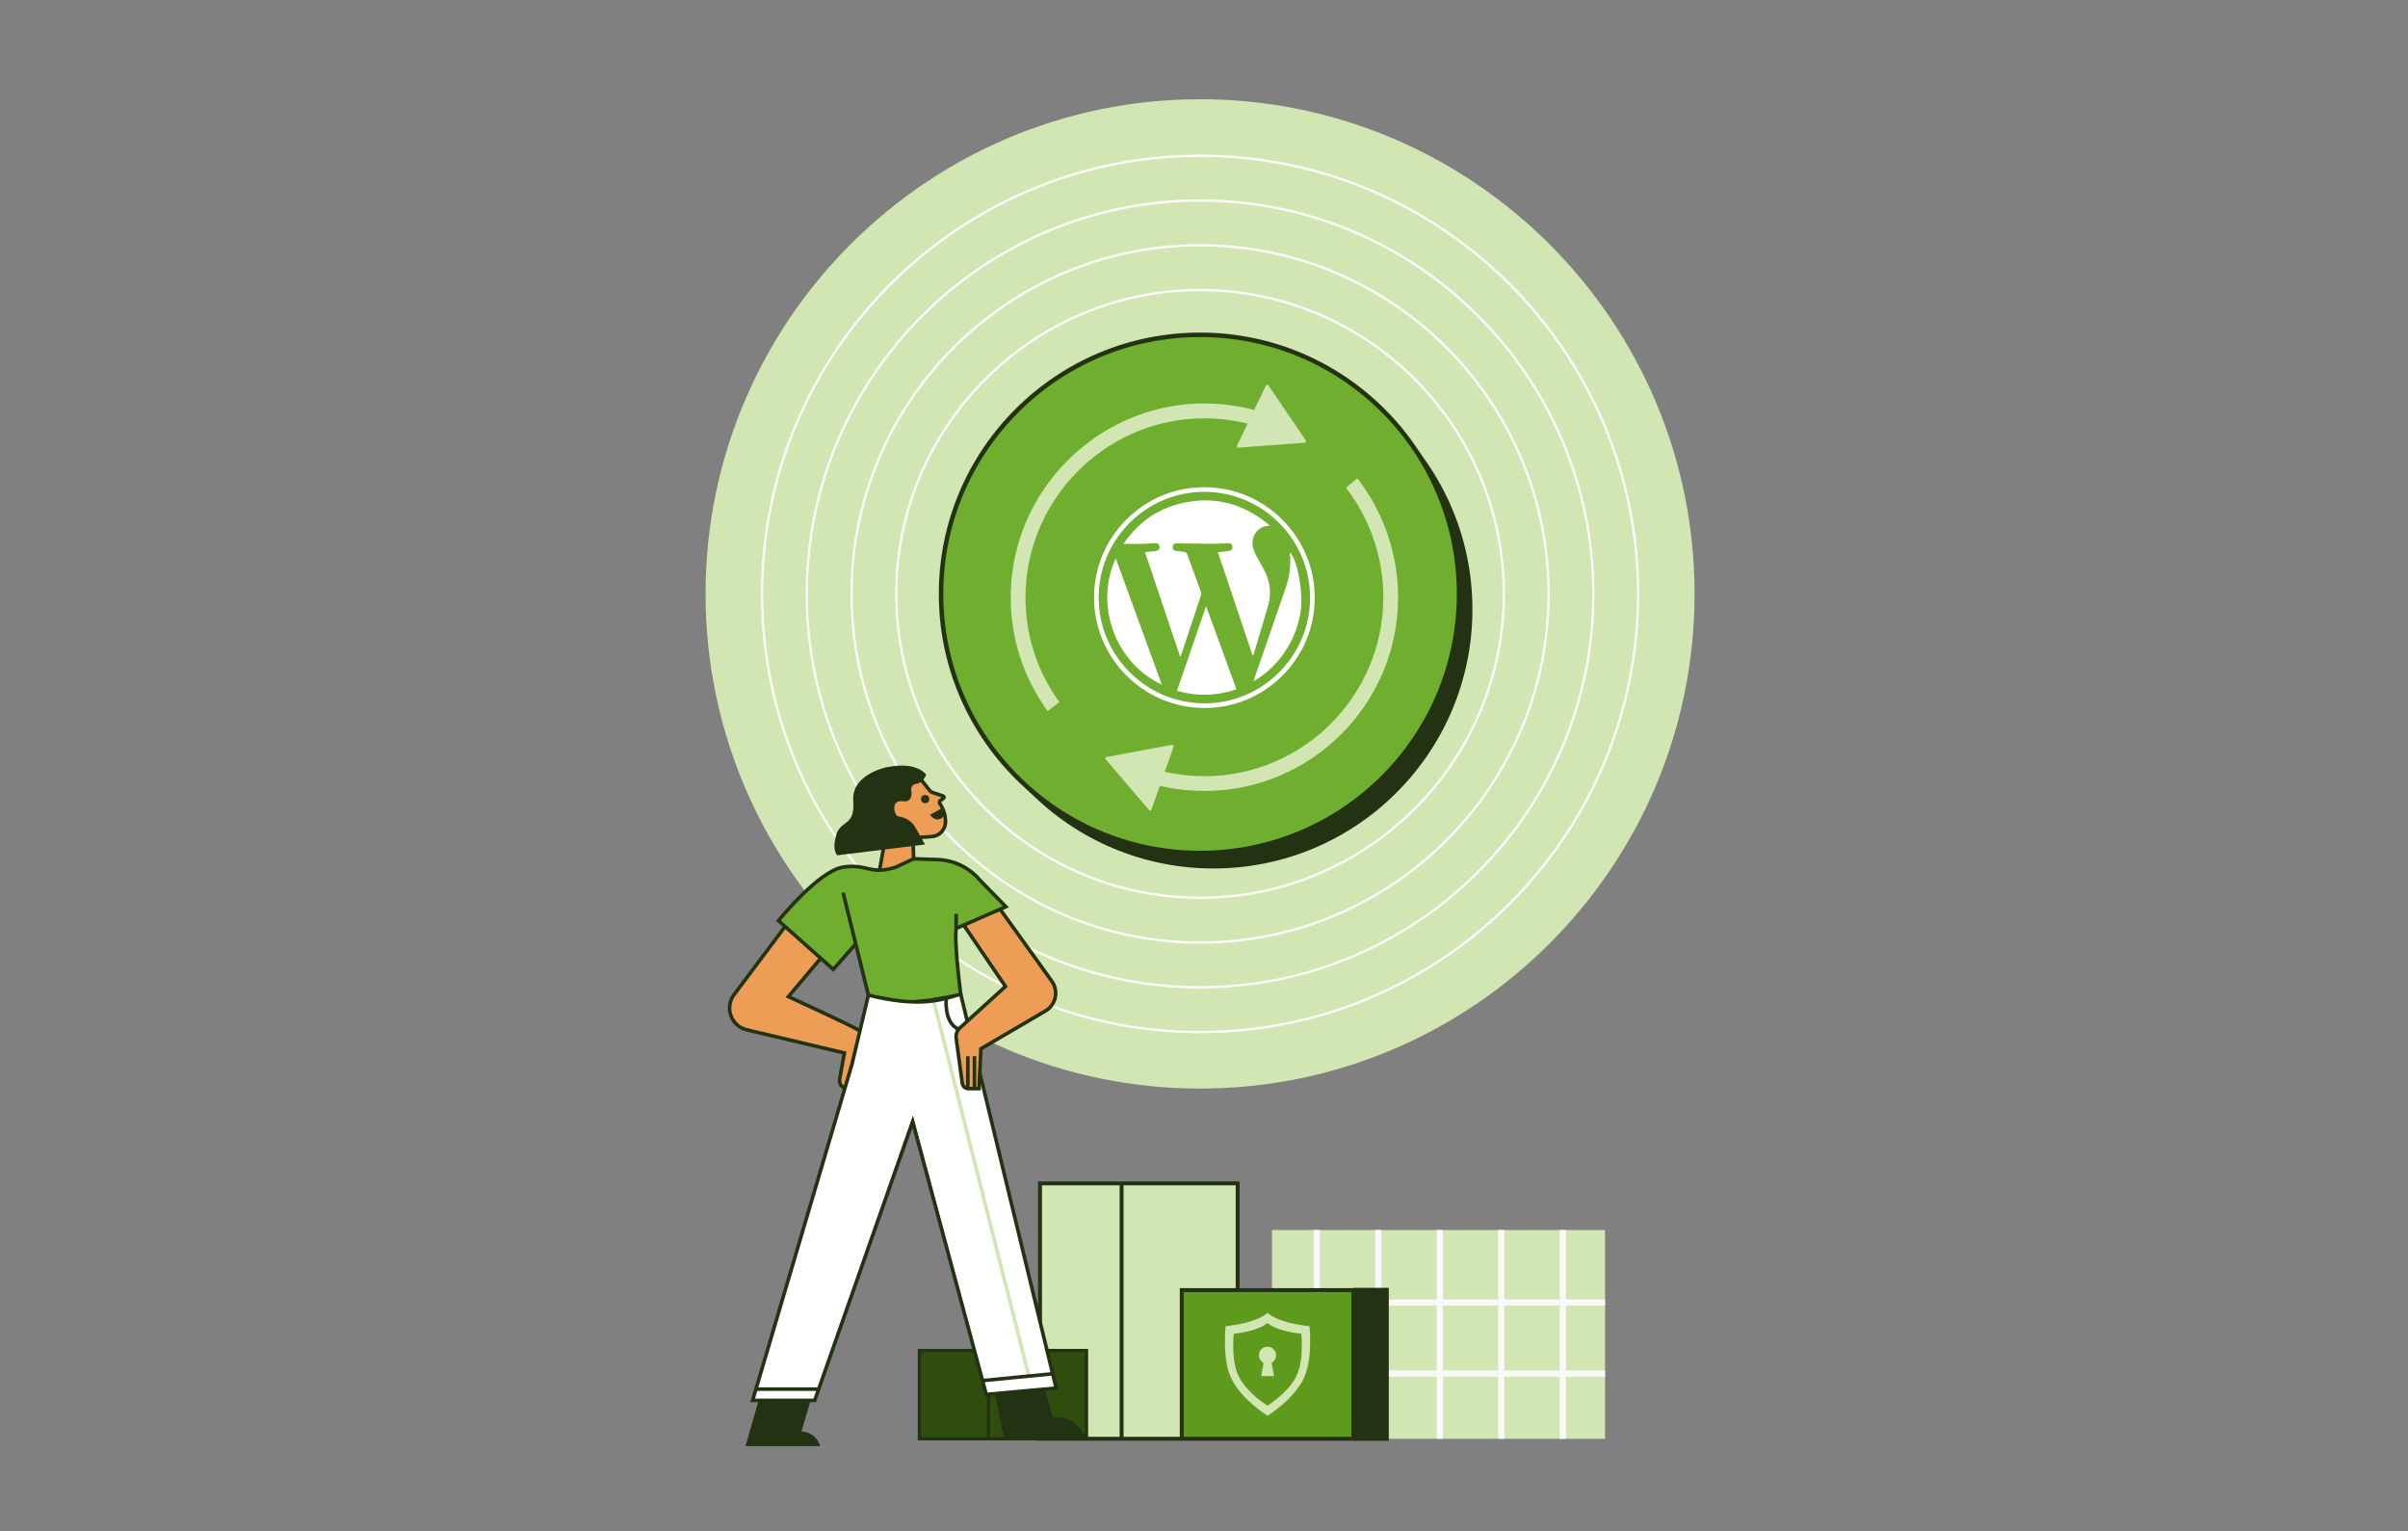<?xml version="1.0" encoding="UTF-8"?>
<svg xmlns="http://www.w3.org/2000/svg" id="clickerhand" viewBox="0 0 1076 684">
  <rect x="0" y="0" width="1076" height="684" fill="#808080" stroke="none"/>
  <defs>
    <style>
      .cls-1 {
        stroke-width: 2px;
      }

      .cls-1, .cls-2, .cls-3, .cls-4, .cls-5, .cls-6, .cls-7, .cls-8 {
        stroke-miterlimit: 10;
      }

      .cls-1, .cls-3, .cls-4, .cls-6, .cls-8 {
        stroke: #233212;
      }

      .cls-1, .cls-9 {
        fill: #6fae2f;
      }

      .cls-2 {
        stroke: #f9f9f9;
        stroke-width: 2.76px;
      }

      .cls-2, .cls-3, .cls-4, .cls-5, .cls-6, .cls-7 {
        fill: none;
      }

      .cls-3 {
        stroke-width: 1.75px;
      }

      .cls-4, .cls-7 {
        stroke-width: 1.6px;
      }

      .cls-5 {
        stroke: #fff;
      }

      .cls-6 {
        stroke-width: 1.48px;
      }

      .cls-10 {
        fill: #d1e6b3;
      }

      .cls-11 {
        fill: #5e9b1c;
      }

      .cls-12, .cls-8 {
        fill: #fff;
      }

      .cls-13 {
        fill: #ed9d55;
      }

      .cls-14 {
        fill: #2f4e0e;
      }

      .cls-7 {
        stroke: #d1e6b3;
      }

      .cls-15 {
        fill: #233212;
      }
    </style>
  </defs>
  <path class="cls-10" d="M536.24,486.27c-121.84,0-220.97-99.13-220.97-220.97s99.13-220.97,220.97-220.97,220.97,99.13,220.97,220.97-99.13,220.97-220.97,220.97Z"></path>
  <circle class="cls-15" cx="542.2" cy="272.21" r="115.74"></circle>
  <path class="cls-5" d="M536.24,461.04c-107.93,0-195.74-87.81-195.74-195.74s87.81-195.74,195.74-195.74,195.74,87.81,195.74,195.74-87.81,195.74-195.74,195.74Z"></path>
  <path class="cls-5" d="M536.24,441.04c-96.9,0-175.74-78.84-175.74-175.74s78.84-175.74,175.74-175.74,175.74,78.84,175.74,175.74-78.84,175.74-175.74,175.74Z"></path>
  <path class="cls-5" d="M536.24,421.04c-85.88,0-155.74-69.87-155.74-155.74s69.86-155.74,155.74-155.74,155.74,69.87,155.74,155.74-69.86,155.74-155.74,155.74Z"></path>
  <path class="cls-5" d="M536.24,401.04c-74.85,0-135.74-60.89-135.74-135.74s60.89-135.74,135.74-135.74,135.74,60.89,135.74,135.74-60.89,135.74-135.74,135.74Z"></path>
  <circle class="cls-1" cx="536.24" cy="265.3" r="115.74"></circle>
  <rect class="cls-10" x="568.38" y="549.45" width="148.84" height="93.27"></rect>
  <line class="cls-2" x1="588.4" y1="549.45" x2="588.4" y2="642.72"></line>
  <line class="cls-2" x1="615.88" y1="549.45" x2="615.88" y2="642.72"></line>
  <line class="cls-2" x1="643.37" y1="549.45" x2="643.37" y2="642.72"></line>
  <line class="cls-2" x1="670.85" y1="549.45" x2="670.85" y2="642.72"></line>
  <line class="cls-2" x1="698.34" y1="549.45" x2="698.34" y2="642.72"></line>
  <line class="cls-2" x1="717.22" y1="613.6" x2="567.21" y2="613.6"></line>
  <line class="cls-2" x1="717.22" y1="581.85" x2="567.21" y2="581.85"></line>
  <rect class="cls-15" x="604.74" y="575.28" width="15.83" height="68.35"></rect>
  <rect class="cls-10" x="464.72" y="528.62" width="88.32" height="114.07"></rect>
  <rect class="cls-11" x="528.05" y="576.28" width="76.7" height="66.42"></rect>
  <line class="cls-3" x1="501.18" y1="528.62" x2="501.18" y2="642.7"></line>
  <polyline class="cls-3" points="528.05 642.7 464.72 642.7 464.72 528.62 553.04 528.62 553.04 576.28"></polyline>
  <rect class="cls-14" x="410.83" y="603.29" width="74.65" height="39.4"></rect>
  <rect class="cls-14" x="441.65" y="603.29" width="43.83" height="39.4"></rect>
  <line class="cls-6" x1="441.65" y1="603.29" x2="441.65" y2="642.7"></line>
  <polyline class="cls-6" points="485.48 642.7 410.83 642.7 410.83 603.29 485.48 603.29 485.48 642.7"></polyline>
  <rect class="cls-3" x="528.05" y="576.28" width="76.7" height="66.42"></rect>
  <g>
    <path class="cls-12" d="M538.24,316.26s-.06,0-.09,0c-27.14-.05-49.24-22.16-49.28-49.29-.02-13.17,5.12-25.56,14.47-34.9,9.32-9.31,21.67-14.43,34.78-14.43.03,0,.06,0,.09,0,27.14.05,49.24,22.16,49.28,49.29.02,13.16-5.12,25.56-14.47,34.9-9.32,9.31-21.67,14.44-34.78,14.44ZM538.12,219.71c-12.56,0-24.39,4.91-33.32,13.83-8.95,8.95-13.87,20.82-13.86,33.43.03,25.99,21.21,47.17,47.2,47.21h.09c12.56,0,24.39-4.91,33.32-13.83,8.95-8.95,13.87-20.82,13.86-33.43-.03-25.99-21.21-47.17-47.2-47.21h-.09Z"></path>
    <g>
      <path class="cls-12" d="M511.59,246.6c1.39-.11,2.56-.21,3.74-.31.43-.04.86-.07,1.28-.16,1.09-.24,1.67-1.01,1.54-1.98-.13-.96-.8-1.56-1.89-1.52-1.86.07-3.72.27-5.58.31-2.83.05-5.66.01-8.67.01,6.27-9.17,14.64-15.38,25.4-18.02,14.87-3.65,28.13-.15,39.88,9.72-.18.13-.25.22-.32.22-5.13.08-8.65,5.32-6.8,10.62.74,2.11,1.89,4.08,3.01,6.03,1.52,2.65,2.96,5.31,3.73,8.3.96,3.72.69,7.42-.35,11.04-2.1,7.26-4.31,14.48-6.48,21.71-.04.13-.14.24-.28.47-5.21-15.49-10.38-30.89-15.61-46.43,1.28-.11,2.47-.21,3.66-.32.53-.05,1.08-.09,1.59-.23.96-.26,1.41-.97,1.27-1.95-.13-.96-.74-1.5-1.68-1.47-1.83.05-3.65.27-5.48.27-5.2-.01-10.39-.1-15.58-.17-.75-.01-1.5-.12-2.25-.1-.98.02-1.61.65-1.71,1.59-.1.94.39,1.7,1.38,1.86,1.31.21,2.64.24,3.95.46.39.07.93.42,1.06.77,2.14,5.74,4.23,11.49,6.3,17.25.12.33.13.78.02,1.12-3,9.08-6.03,18.14-9.05,27.21-.04.13-.12.24-.29.57-5.28-15.7-10.49-31.2-15.75-46.86Z"></path>
      <path class="cls-12" d="M552.51,307.92c-8.8,2.98-17.61,3.23-26.59.67,4.33-12.58,8.63-25.08,13.02-37.83,4.57,12.51,9.05,24.79,13.57,37.17Z"></path>
      <path class="cls-12" d="M498.57,249.42c6.88,18.84,13.72,37.58,20.6,56.45-21.3-10.03-30.08-36.12-20.6-56.45Z"></path>
      <path class="cls-12" d="M560.08,304.32c.85-2.46,1.65-4.83,2.47-7.18,4.03-11.63,8.11-23.25,12.08-34.9,1.72-5.04,2.3-10.26,1.71-15.59,3.6,3.6,6.11,18.49,4.83,26.67-2.37,15.1-12.02,26.01-21.09,31.01Z"></path>
    </g>
  </g>
  <path class="cls-10" d="M513.89,362.05c-.28,0-.43-.17-.48-.23l-19.34-22.62c-.2-.23-.17-.47-.12-.63.06-.16.19-.36.49-.42l29.26-5.44s.09-.01.13-.01c.28,0,.45.19.51.28.12.18.15.37.08.58l-3.96,11.22,2.85.54c4.94.93,9.94,1.4,14.87,1.4,44.08,0,79.94-35.86,79.94-79.94,0-17.7-5.91-34.97-16.7-48.91l5.1-4.21c11.76,15.13,18.21,33.89,18.21,53.12,0,47.73-38.83,86.55-86.55,86.55-6.02,0-12.01-.62-17.81-1.83l-2.13-.45-3.74,10.57c-.14.4-.51.43-.61.43Z"></path>
  <path class="cls-10" d="M468.14,317.63c-11.32-15.53-17.01-33.92-16.48-53.33.6-21.9,9.55-42.64,25.2-58.4,15.65-15.76,36.33-24.86,58.23-25.62,1.03-.04,2.06-.05,3.08-.05,6.83,0,13.66.81,20.3,2.41l1.95.47,5.24-10.88c.15-.32.43-.36.58-.36.22,0,.4.09.52.28l16.76,24.6c.17.25.12.49.05.64-.07.15-.22.34-.53.36,0,0-29.68,2.22-29.69,2.22-.35,0-.51-.19-.58-.3-.09-.14-.16-.35-.03-.62l4.77-9.89-3.12-.64c-5.36-1.1-10.82-1.66-16.21-1.66-2.77,0-5.57.15-8.34.44-19.41,2.04-37.42,11.21-50.71,25.83-13.3,14.62-20.72,33.42-20.89,52.93-.16,17.29,5.07,33.68,15.13,47.56l-5.24,4.04Z"></path>
  <g>
    <path class="cls-9" d="M382.37,421.64l-10.03,11.4-24.49-21.77s17.94-22.23,28.87-23.91c10.92-1.68,11.99,3.74,23.6,0l7.92-3.73,10.73.36c7.31.25,14.18,3.58,18.89,9.18l11.6,11.86-22.21,9.7s-1.07,4.6,2.03,29.38c-9.12,2.69-18.28,6.02-41.26.42l-11.3-45.77,5.65,22.88Z"></path>
    <polygon class="cls-8" points="388.03 444.52 378.97 481.27 365.23 527.75 336.3 625.56 364.05 625.56 407.88 500.19 440.71 622.91 471.92 620.08 429.29 444.11 415.24 446.55 404.38 447.57 388.03 444.52"></polygon>
    <polygon class="cls-13" points="429.68 412.6 449.27 440.66 428 460.29 427.26 463.8 429.99 483.88 431.22 486.28 437.47 486.28 438.3 468.47 468.03 450.99 471.72 445.65 471.22 440.64 452.6 414.57 447.05 406.36 430.75 413.39 429.68 412.6"></polygon>
    <path class="cls-15" d="M362.21,625.56l-4.06,13.88c6.85.45,8.34,6.55,8.34,6.55h-33.35l5.85-20.44h23.23Z"></path>
    <line class="cls-7" x1="417.08" y1="446.55" x2="459.86" y2="615.19"></line>
    <path class="cls-15" d="M466.95,620.53l3.58,12.74c11.72-1.29,14.95,10.16,14.95,10.16h-36.62l-4.37-21.08,22.45-1.82Z"></path>
    <polygon class="cls-13" points="393.02 388.7 399.72 355.13 411.11 346.99 414.58 352.06 416.43 353.89 421.8 355.92 419.88 358.8 422.02 363.45 422.45 367.84 421.05 372.05 416.52 373.78 407.98 374.28 408.25 383.62 400.32 387.61 393.02 388.7"></polygon>
    <circle class="cls-15" cx="413.4" cy="356.96" r="1.84"></circle>
    <polygon class="cls-13" points="382.05 469.7 382.43 469.65 377.5 486.27 374.83 484.15 377.32 470.37 336.3 460.64 329.43 457.83 326.01 453.22 326.01 450.15 327.02 445.93 350.25 413.39 366.76 428.06 352.36 445.03 384.29 460.29 382.05 469.7"></polygon>
    <path class="cls-4" d="M382.37,421.64l-10.03,11.4-24.49-21.77s17.94-22.23,28.87-23.91c10.92-1.68,11.99,3.74,23.6,0l7.92-3.73,10.73.36c7.31.25,14.18,3.58,18.89,9.18l11.6,11.86-22.21,9.7s-1.07,4.6,2.03,29.38c-9.12,2.69-18.28,6.02-41.26.42l-11.3-45.77"></path>
    <path class="cls-4" d="M366.75,428.06l-14.47,17.14s27.09,12.36,31.76,15.16"></path>
    <line class="cls-4" x1="432.21" y1="456.16" x2="429.29" y2="444.1"></line>
    <polyline class="cls-4" points="437.8 479.23 471.93 620.07 440.72 622.91 407.81 501.17 406.5 504.88 405.55 507.59 364.05 625.56 336.3 625.56 380.65 475.6 388.03 444.52"></polyline>
    <path class="cls-4" d="M428.37,459.76c-6.7-2.76-5.56-13.81-5.56-13.81"></path>
    <path class="cls-4" d="M408.25,383.62l-.27-9.34,8.38-.58c3.46-.23,6.14-3.11,6.14-6.57,0-1.62-.27-3.22-.8-4.74-.42-1.21-1-2.37-1.73-3.44-.3-.43-.22-1.02.21-1.33l1.44-1.04c.37-.26.28-.83-.15-.98l-4.6-1.53c-.63-.21-1.18-.6-1.59-1.12l-4.7-5.96"></path>
    <line class="cls-4" x1="393.02" y1="388.7" x2="394.87" y2="378.51"></line>
    <path class="cls-15" d="M396.2,342.73s-15.79,3.13-14.92,14.91-5.6,8.4-7.63,15.35c-2.03,6.95.48,9.08.48,9.08l39.2-4.83-4.37-7.74c-1.44-2.56-4.03-4.17-6.92-4.66-.76-.13-1.41-.43-1.73-1.04-1.08-2.02-.94-4.71.59-5.56.83-.46,2.09-.41,3.09-.28,1.37.19,2.83-.74,3.15-2.08.18-.75.23-1.72.04-2.95-.21-1.33.75-2.61,2.09-2.74,3.12-.31,4.58-4.07,4.58-4.07,0,0-3.65-6.19-17.65-3.39Z"></path>
    <line class="cls-4" x1="439.04" y1="616.73" x2="470.37" y2="613.66"></line>
    <line class="cls-4" x1="337.79" y1="620.53" x2="365.82" y2="620.53"></line>
    <path class="cls-15" d="M415.58,363.97l5.68-3.13s1.74,3.74-1.02,4.94c-2.76,1.2-4.66-1.81-4.66-1.81Z"></path>
    <path class="cls-4" d="M430.75,413.39l18.53,27.27-20.31,18.46c-1.31,1.19-1.94,2.94-1.71,4.69l1.43,10.51,1.3,9.57c.17,1.28,1.2,2.27,2.48,2.4h5s.84-17.8.84-17.8l28.86-16.91c4.7-2.76,5.99-8.98,2.77-13.37l-22.88-31.83"></path>
    <path class="cls-4" d="M377.49,486.27l-1.1-.87c-.96-.77-1.43-2-1.21-3.21l2.13-11.83-43.64-10.34c-6.98-1.67-9.97-9.95-5.67-15.69l22.79-30.44"></path>
    <line class="cls-4" x1="432.47" y1="486.28" x2="432.47" y2="471.83"></line>
    <line class="cls-4" x1="435.43" y1="486.28" x2="435.43" y2="471.83"></line>
    <line class="cls-4" x1="427.26" y1="408.23" x2="427.26" y2="414.73"></line>
  </g>
  <g id="_29NnQ7.tif" data-name="29NnQ7.tif">
    <g>
      <path class="cls-10" d="M562.37,588.92c.85-.39,1.72-.75,2.48-1.3.45-.32.89-.66,1.33-1,.13-.1.21-.1.35,0,.62.46,1.23.94,1.9,1.33.68.4,1.4.71,2.12,1.03,1.73.76,3.53,1.34,5.36,1.82,1.32.35,2.66.61,4,.87,1.68.33,3.38.59,5.09.76.06,0,.17.08.17.14.04.38.06.77.08,1.16.03.5.06.99.08,1.49.04.69.09,1.39.1,2.08,0,1.87.05,3.75-.1,5.62-.04.47-.04.94-.08,1.41-.05.64-.1,1.29-.19,1.93-.23,1.51-.42,3.03-.8,4.52-.02.08-.05.16-.07.25-.29,1.16-.62,2.31-1.07,3.42-.41,1.01-.87,1.99-1.42,2.93-.34.58-.71,1.14-1.06,1.7-.5.68-.99,1.36-1.51,2.03-.51.66-1.02,1.33-1.59,1.94-1.42,1.51-2.86,3-4.46,4.33-.65.54-1.28,1.11-1.95,1.63-.94.73-1.89,1.43-2.85,2.13-.57.42-1.16.8-1.75,1.2-.08.05-.15.09-.25.02-.89-.62-1.8-1.22-2.68-1.87-1.17-.87-2.32-1.76-3.42-2.72-.97-.84-1.92-1.69-2.84-2.58-1.7-1.67-3.29-3.44-4.69-5.37-.99-1.37-1.86-2.82-2.57-4.35-.83-1.79-1.39-3.68-1.77-5.61-.17-.85-.31-1.7-.46-2.56-.05-.37-.1-.74-.14-1.11-.06-.52-.11-1.04-.15-1.56-.05-.69-.11-1.38-.14-2.07-.04-.73-.08-1.47-.07-2.21,0-1.39.04-2.79.07-4.18,0-.42.02-.83.04-1.25,0-.22.02-.44.04-.66.05-.54.1-1.09.14-1.63,0-.12.03-.17.16-.19.6-.07,1.21-.15,1.8-.24,1.36-.22,2.72-.43,4.07-.68,1.93-.36,3.83-.84,5.69-1.46.49-.16.97-.35,1.46-.52.52-.21,1.06-.4,1.57-.64ZM581.43,606.66c.08-.75.17-1.5.19-2.26.05-1.48.07-2.96.08-4.44,0-.55,0-1.11-.04-1.66-.04-.77-.12-1.54-.17-2.32-.01-.16-.09-.2-.23-.22-1.23-.17-2.46-.31-3.69-.52-1-.17-1.99-.4-2.97-.65-.99-.25-1.98-.51-2.94-.84-1.57-.54-3.09-1.21-4.49-2.13-.23-.15-.44-.32-.64-.49-.14-.13-.21-.11-.37,0-.49.37-1,.72-1.52,1.04-.45.27-.94.49-1.41.73-.42.17-.84.34-1.26.51-1.5.6-3.06,1.02-4.63,1.38-.9.21-1.8.39-2.71.55-.87.15-1.75.25-2.62.37-.2.03-.4.04-.6.08-.05,0-.12.07-.12.11-.04.26-.06.52-.08.78-.04.8-.09,1.59-.11,2.39-.03,1.16-.05,2.32-.03,3.48.01.79.09,1.59.14,2.38.03.49.06.99.11,1.48.05.48.12.96.18,1.44.04.31.09.62.13.93.14.64.29,1.27.42,1.91.26,1.25.72,2.44,1.23,3.6.56,1.25,1.27,2.42,2.08,3.54,1.39,1.95,3.04,3.66,4.78,5.29.98.92,2.01,1.78,3.09,2.58.75.56,1.51,1.11,2.26,1.65.25.18.51.34.78.5.06.03.18.02.24-.02.36-.23.72-.46,1.06-.71.91-.67,1.83-1.33,2.72-2.03.55-.43,1.07-.91,1.6-1.36,1.22-1.06,2.4-2.17,3.47-3.39,1.31-1.48,2.49-3.06,3.5-4.77.03-.06.06-.12.09-.18.32-.69.66-1.37.94-2.08.5-1.24.82-2.53,1.08-3.84.07-.33.13-.66.19-.99.09-.61.2-1.22.27-1.84Z"></path>
      <path class="cls-10" d="M564.2,611.02c-.07.4-.15.8-.22,1.2-.09.5-.17,1-.26,1.49-.06.32-.13.63-.19.95,0,.01,0,.02.01.04,1.05,0,2.09,0,3.14,0,.79,0,1.57,0,2.36,0,.23,0,.24-.02.2-.24-.18-.98-.35-1.95-.53-2.93-.09-.46-.17-.92-.26-1.38-.07-.39-.14-.78-.23-1.17-.03-.14,0-.22.12-.31.47-.31.91-.64,1.23-1.12.35-.53.53-1.1.61-1.72.27-1.94-1.09-3.66-2.8-4.15-.39-.11-.79-.1-1.2-.1-.47,0-.9.12-1.32.3-1.19.51-1.97,1.39-2.23,2.68-.25,1.21-.01,2.33.81,3.3.26.31.56.55.89.77.21.14.3.27.23.56-.14.58-.22,1.18-.32,1.77,0,.02-.02.04-.03.07Z"></path>
      <path class="cls-10" d="M563.54,614.7s0-.02-.01-.04c0,.01,0,.02.01.04Z"></path>
    </g>
  </g>
</svg>
